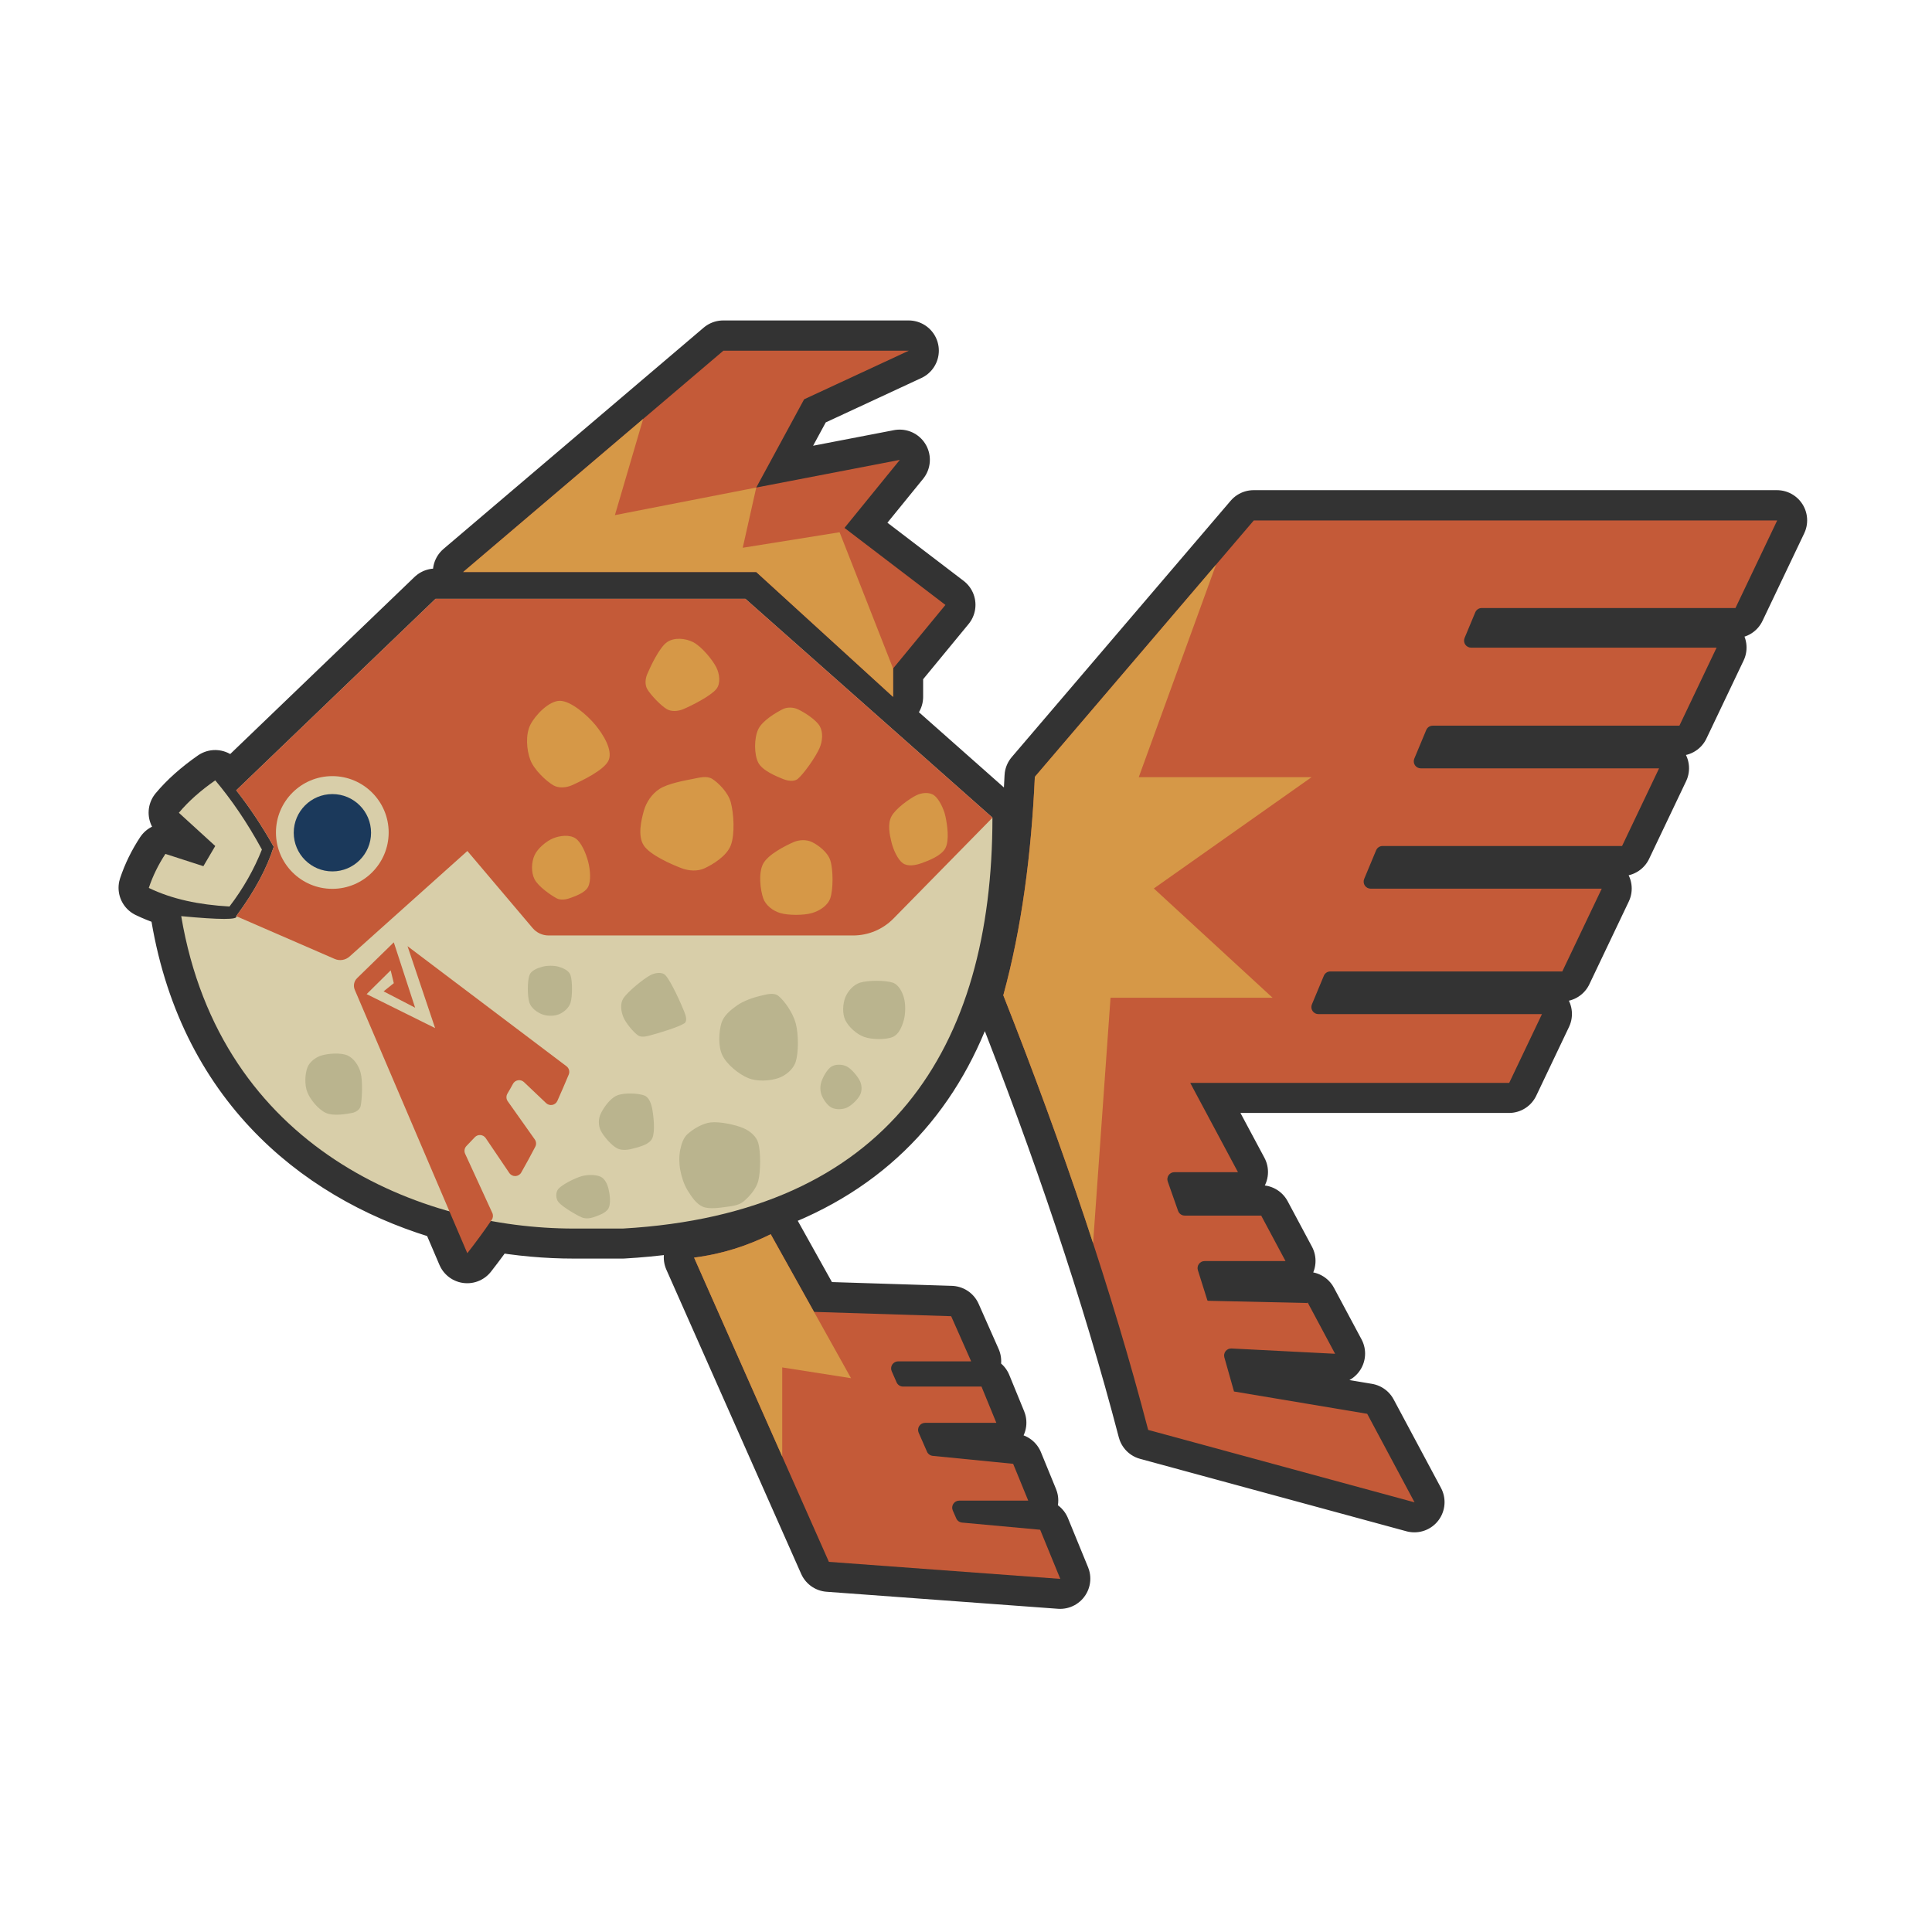 <?xml version="1.0" encoding="UTF-8" standalone="no"?>
<!DOCTYPE svg PUBLIC "-//W3C//DTD SVG 1.1//EN" "http://www.w3.org/Graphics/SVG/1.1/DTD/svg11.dtd">
<svg width="100%" height="100%" viewBox="0 0 256 256" version="1.1" xmlns="http://www.w3.org/2000/svg" xmlns:xlink="http://www.w3.org/1999/xlink" xml:space="preserve" xmlns:serif="http://www.serif.com/" style="fill-rule:evenodd;clip-rule:evenodd;stroke-linecap:round;stroke-linejoin:round;stroke-miterlimit:1.5;">
    <g transform="matrix(0.931,0,0,0.931,9.187,9.358)">
        <g transform="matrix(1.497,0,0,1.497,-63.802,-64.415)">
            <path d="M134.905,181.735L136.819,186.406L114.822,184.787L102.006,155.864C104.677,155.528 107.076,154.738 109.292,153.643L113.41,161.024L126.445,161.435L128.346,165.727L121.404,165.727C121.179,165.727 120.969,165.841 120.845,166.03C120.722,166.218 120.702,166.457 120.793,166.663C120.954,167.031 121.131,167.434 121.258,167.724C121.364,167.966 121.604,168.123 121.869,168.123C123.526,168.123 129.328,168.123 129.328,168.123L130.741,171.572L123.968,171.572C123.742,171.572 123.532,171.686 123.409,171.875C123.285,172.064 123.265,172.302 123.356,172.508C123.623,173.117 123.956,173.877 124.148,174.315C124.245,174.536 124.454,174.688 124.694,174.711C126.301,174.87 132.338,175.468 132.338,175.468L133.772,178.968L127.211,178.968C126.985,178.968 126.775,179.081 126.652,179.27C126.528,179.459 126.509,179.697 126.599,179.904C126.716,180.171 126.837,180.446 126.929,180.656C127.027,180.879 127.238,181.031 127.48,181.053C129.064,181.198 134.905,181.735 134.905,181.735ZM165.996,170.714L170.497,179.13L145.174,172.244C141.753,159.154 137.098,145.344 131.402,130.928C133.161,124.511 134.064,117.524 134.401,110.159L155.214,85.787L204.971,85.787L201.004,94.112L176.885,94.112C176.615,94.112 176.372,94.274 176.268,94.523C176.026,95.103 175.579,96.178 175.255,96.955C175.169,97.162 175.191,97.397 175.315,97.583C175.439,97.769 175.648,97.88 175.871,97.88C180.455,97.88 199.209,97.88 199.209,97.88L195.675,105.297L172.224,105.297C171.954,105.297 171.711,105.46 171.607,105.708C171.343,106.342 170.83,107.574 170.473,108.43C170.388,108.636 170.41,108.872 170.534,109.057C170.658,109.243 170.867,109.355 171.09,109.355C175.593,109.355 193.741,109.355 193.741,109.355L190.225,116.734L167.459,116.734C167.189,116.734 166.946,116.896 166.842,117.145C166.578,117.779 166.065,119.011 165.708,119.867C165.622,120.073 165.645,120.308 165.769,120.494C165.893,120.68 166.101,120.792 166.325,120.792C170.746,120.792 188.292,120.792 188.292,120.792L184.543,128.66L162.49,128.66C162.22,128.66 161.977,128.822 161.873,129.071C161.609,129.705 161.096,130.937 160.739,131.793C160.653,131.999 160.676,132.234 160.8,132.42C160.924,132.606 161.132,132.717 161.356,132.717C165.69,132.717 182.609,132.717 182.609,132.717L179.493,139.258L149.172,139.258L153.711,147.743L147.666,147.743C147.448,147.743 147.245,147.849 147.12,148.027C146.995,148.204 146.964,148.432 147.037,148.636C147.372,149.571 147.698,150.498 148.017,151.42C148.11,151.69 148.364,151.87 148.648,151.87C150.334,151.87 155.918,151.87 155.918,151.87L158.23,156.194L150.536,156.194C150.323,156.194 150.122,156.296 149.996,156.469C149.871,156.641 149.835,156.863 149.9,157.066C150.206,158.019 150.506,158.969 150.799,159.916C150.809,159.948 150.838,159.97 150.871,159.97L160.32,160.179L160.32,160.102L162.943,165.006C162.943,165.006 155.714,164.637 153.095,164.503C152.879,164.492 152.672,164.585 152.538,164.754C152.404,164.923 152.359,165.146 152.418,165.353C152.684,166.284 153.094,167.724 153.34,168.613C153.341,168.614 153.343,168.614 153.344,168.613C153.344,168.612 153.344,168.611 153.344,168.61C153.341,168.608 153.339,168.604 153.341,168.6C153.342,168.597 153.346,168.595 153.35,168.595C153.662,168.647 165.996,170.714 165.996,170.714ZM78.748,151.468C67.236,148.229 56.021,139.845 53.252,123.404C56.942,123.753 58.7,123.756 58.48,123.404C60.311,120.938 61.418,118.773 62.046,116.808C60.958,114.869 59.769,113.08 58.48,111.442L77.427,93.239L106.883,93.239L130.369,114.037C130.369,135.911 120.512,151.652 95.234,153.103L90.569,153.103C88.051,153.103 85.391,152.875 82.697,152.382C81.987,153.416 81.239,154.438 80.448,155.447L78.748,151.468ZM56.486,110.494C58.012,112.309 59.497,114.457 60.923,117.074C60.185,118.927 59.178,120.735 57.839,122.488C54.921,122.32 52.386,121.791 50.169,120.721C50.544,119.592 51.073,118.515 51.749,117.487L55.358,118.653L56.486,116.735L53.027,113.577C53.927,112.499 55.084,111.472 56.486,110.494ZM80.053,90.691L104.789,69.651L122.417,69.651L112.466,74.271L107.917,82.659L121.564,80.029L116.304,86.497L125.9,93.819L120.925,99.861L120.925,102.562L107.917,90.691L80.053,90.691Z" style="fill:none;stroke:rgb(51,51,51);stroke-width:5.74px;"/>
        </g>
        <g>
            <path d="M23.752,102.431L52.119,75.178L96.22,75.178L131.381,106.316C131.381,139.065 116.625,162.632 78.779,164.804L71.795,164.804C50.136,164.804 21.519,153.554 15.924,120.34C21.449,120.863 24.081,120.867 23.752,120.34C26.494,116.647 28.151,113.407 29.091,110.465C27.462,107.562 25.682,104.884 23.752,102.431ZM20.767,101.012C23.052,103.729 25.274,106.944 27.409,110.863C26.305,113.637 24.798,116.344 22.793,118.968C18.423,118.717 14.629,117.925 11.31,116.323C11.871,114.633 12.663,113.021 13.674,111.482L19.078,113.227L20.767,110.356L15.588,105.628C16.936,104.013 18.668,102.476 20.767,101.012Z" style="fill:rgb(216,206,169);"/>
            <clipPath id="_clip1">
                <path d="M23.752,102.431L52.119,75.178L96.22,75.178L131.381,106.316C131.381,139.065 116.625,162.632 78.779,164.804L71.795,164.804C50.136,164.804 21.519,153.554 15.924,120.34C21.449,120.863 24.081,120.867 23.752,120.34C26.494,116.647 28.151,113.407 29.091,110.465C27.462,107.562 25.682,104.884 23.752,102.431ZM20.767,101.012C23.052,103.729 25.274,106.944 27.409,110.863C26.305,113.637 24.798,116.344 22.793,118.968C18.423,118.717 14.629,117.925 11.31,116.323C11.871,114.633 12.663,113.021 13.674,111.482L19.078,113.227L20.767,110.356L15.588,105.628C16.936,104.013 18.668,102.476 20.767,101.012Z"/>
            </clipPath>
            <g clip-path="url(#_clip1)">
                <path d="M23.752,120.34C23.752,120.34 34.21,124.884 37.766,126.43C38.477,126.739 39.303,126.605 39.881,126.088C43.555,122.797 56.651,111.066 56.651,111.066C56.651,111.066 63.458,119.105 65.94,122.036C66.505,122.704 67.335,123.089 68.21,123.089C74.662,123.089 101.943,123.089 111.559,123.089C113.716,123.089 115.782,122.222 117.293,120.683C122.049,115.838 132.332,105.365 132.332,105.365L96.22,73.065L52.119,73.065L22.375,102.085L28.408,111.066L23.752,120.34ZM37.428,100.411C41.855,100.411 45.449,104.005 45.449,108.432C45.449,112.859 41.855,116.453 37.428,116.453C33.001,116.453 29.407,112.859 29.407,108.432C29.407,104.005 33.001,100.411 37.428,100.411Z" style="fill:rgb(196,90,56);"/>
                <clipPath id="_clip2">
                    <path d="M23.752,120.34C23.752,120.34 34.21,124.884 37.766,126.43C38.477,126.739 39.303,126.605 39.881,126.088C43.555,122.797 56.651,111.066 56.651,111.066C56.651,111.066 63.458,119.105 65.94,122.036C66.505,122.704 67.335,123.089 68.21,123.089C74.662,123.089 101.943,123.089 111.559,123.089C113.716,123.089 115.782,122.222 117.293,120.683C122.049,115.838 132.332,105.365 132.332,105.365L96.22,73.065L52.119,73.065L22.375,102.085L28.408,111.066L23.752,120.34ZM37.428,100.411C41.855,100.411 45.449,104.005 45.449,108.432C45.449,112.859 41.855,116.453 37.428,116.453C33.001,116.453 29.407,112.859 29.407,108.432C29.407,104.005 33.001,100.411 37.428,100.411Z"/>
                </clipPath>
                <g clip-path="url(#_clip2)">
                    <path d="M103.078,109.805C103.884,109.451 104.931,109.415 105.72,109.805C106.591,110.235 107.928,111.229 108.302,112.387C108.732,113.718 108.732,116.54 108.302,117.791C107.941,118.84 106.785,119.579 105.72,119.892C104.529,120.243 102.318,120.243 101.157,119.892C100.138,119.585 99.099,118.797 98.755,117.791C98.355,116.62 98.035,114.198 98.755,112.867C99.476,111.536 101.917,110.315 103.078,109.805ZM66.212,111.666C66.652,110.696 67.883,109.665 68.854,109.265C69.824,108.864 71.205,108.714 72.036,109.265C72.867,109.815 73.537,111.416 73.837,112.567C74.138,113.718 74.278,115.299 73.837,116.17C73.397,117.04 71.946,117.521 71.195,117.791C70.612,118.001 69.88,118.086 69.334,117.791C68.504,117.34 66.732,116.11 66.212,115.089C65.694,114.072 65.772,112.637 66.212,111.666ZM88.788,100.799C89.673,100.629 90.724,100.325 91.49,100.799C92.381,101.349 93.754,102.743 94.132,104.101C94.572,105.682 94.752,108.714 94.132,110.285C93.527,111.816 91.57,112.987 90.409,113.528C89.429,113.984 88.179,113.907 87.167,113.528C85.726,112.987 82.664,111.646 81.763,110.285C80.862,108.924 81.393,106.703 81.763,105.362C82.103,104.131 82.913,102.935 83.985,102.24C85.155,101.479 87.537,101.039 88.788,100.799ZM117.008,106.142C117.599,105.032 119.54,103.641 120.551,103.14C121.304,102.767 122.392,102.647 123.073,103.14C123.763,103.641 124.454,105.031 124.694,106.142C124.964,107.393 125.264,109.535 124.694,110.646C124.123,111.756 122.282,112.447 121.271,112.807C120.442,113.103 119.34,113.308 118.629,112.807C117.919,112.307 117.277,110.91 117.008,109.805C116.738,108.694 116.435,107.22 117.008,106.142ZM65.611,93.113C66.312,91.712 68.273,89.691 69.814,89.691C71.356,89.691 73.697,91.712 74.858,93.113C75.994,94.484 77.33,96.666 76.779,98.097C76.229,99.528 72.877,101.099 71.556,101.699C70.736,102.072 69.624,102.166 68.854,101.699C67.863,101.099 66.152,99.528 65.611,98.097C65.071,96.666 64.911,94.514 65.611,93.113ZM98.035,93.774C98.615,92.513 100.576,91.372 101.517,90.892C102.159,90.564 103.023,90.593 103.679,90.892C104.559,91.292 106.281,92.383 106.801,93.293C107.307,94.179 107.193,95.413 106.801,96.355C106.281,97.606 104.559,100.058 103.679,100.799C103.127,101.262 102.183,101.075 101.517,100.799C100.576,100.408 98.615,99.628 98.035,98.457C97.454,97.286 97.454,95.034 98.035,93.774ZM82.243,85.908C82.714,84.797 83.975,82.105 85.065,81.345C86.083,80.635 87.684,80.778 88.788,81.345C89.959,81.945 91.54,83.836 92.09,84.947C92.544,85.862 92.727,87.212 92.09,88.009C91.3,89 88.518,90.411 87.347,90.892C86.643,91.18 85.728,91.266 85.065,90.892C84.215,90.411 82.714,88.84 82.243,88.009C81.898,87.4 81.97,86.553 82.243,85.908Z" style="fill:rgb(214,152,71);"/>
                </g>
                <g transform="matrix(0.686,0,0,0.686,11.765,34.084)">
                    <circle cx="37.428" cy="108.432" r="8.021" style="fill:rgb(27,57,91);"/>
                </g>
            </g>
            <path d="M72.911,157.35C73.777,157.101 74.975,157.125 75.613,157.425C76.235,157.718 76.572,158.485 76.739,159.151C76.927,159.902 77.102,161.253 76.739,161.928C76.376,162.604 75.201,162.992 74.563,163.204C74.04,163.378 73.415,163.426 72.911,163.204C72.086,162.842 70.159,161.703 69.609,161.028C69.214,160.543 69.191,159.617 69.609,159.151C70.159,158.538 71.911,157.638 72.911,157.35ZM87.997,151.346C88.723,150.695 90.075,149.822 91.3,149.695C92.625,149.557 94.827,150.032 95.953,150.52C96.862,150.914 97.787,151.668 98.054,152.622C98.405,153.873 98.405,156.637 98.054,158.026C97.761,159.19 96.691,160.34 95.953,160.953C95.326,161.473 94.434,161.598 93.626,161.703C92.663,161.828 91.112,162.091 90.174,161.703C89.236,161.315 88.535,160.252 87.997,159.377C87.459,158.501 87.122,157.413 86.946,156.449C86.776,155.514 86.771,154.448 86.946,153.597C87.113,152.786 87.38,151.899 87.997,151.346ZM77.94,145.867C78.978,145.429 81.005,145.542 81.843,145.867C82.543,146.139 82.832,147.08 82.969,147.818C83.156,148.832 83.394,151.021 82.969,151.946C82.562,152.832 81.255,153.135 80.417,153.372C79.622,153.598 78.669,153.76 77.94,153.372C77.139,152.947 76.001,151.634 75.613,150.82C75.279,150.12 75.284,149.196 75.613,148.494C76.001,147.668 76.902,146.305 77.94,145.867ZM33.883,141.889C34.203,141.061 35.061,140.42 35.91,140.163C36.861,139.875 38.662,139.75 39.588,140.163C40.513,140.576 41.203,141.637 41.464,142.64C41.777,143.84 41.664,146.417 41.464,147.368C41.358,147.873 40.769,148.244 40.263,148.344C39.437,148.506 37.574,148.832 36.51,148.344C35.447,147.856 34.321,146.492 33.883,145.417C33.446,144.341 33.546,142.765 33.883,141.889ZM108.487,141.739C109.087,141.389 110.019,141.405 110.663,141.739C111.339,142.089 112.227,143.165 112.54,143.84C112.813,144.431 112.831,145.21 112.54,145.792C112.227,146.417 111.339,147.293 110.663,147.593C110,147.888 109.087,147.893 108.487,147.593C107.886,147.293 107.298,146.417 107.061,145.792C106.83,145.184 106.845,144.454 107.061,143.84C107.298,143.165 107.886,142.089 108.487,141.739ZM92.801,135.585C92.45,136.773 92.313,138.862 92.951,140.163C93.589,141.464 95.302,142.852 96.628,143.39C97.95,143.926 99.781,143.778 100.906,143.39C101.977,143.021 103.041,142.143 103.383,141.063C103.796,139.763 103.796,137.148 103.383,135.585C102.99,134.095 101.744,132.332 100.906,131.682C100.234,131.16 99.183,131.491 98.355,131.682C97.379,131.907 95.978,132.382 95.052,133.033C94.127,133.683 93.121,134.496 92.801,135.585ZM112.54,129.805C113.666,129.455 116.155,129.455 117.193,129.805C118.023,130.085 118.521,131.067 118.769,131.907C119.032,132.795 119.032,134.196 118.769,135.134C118.511,136.056 118.074,137.16 117.193,137.536C116.255,137.936 114.266,137.936 113.14,137.536C112.014,137.136 110.889,136.072 110.438,135.134C109.988,134.196 110.088,132.795 110.438,131.907C110.788,131.019 111.594,130.1 112.54,129.805ZM82.668,128.755C83.304,128.405 84.351,128.223 84.845,128.755C85.658,129.63 87.097,132.87 87.547,134.008C87.74,134.497 87.982,135.29 87.547,135.585C86.734,136.135 83.769,137.023 82.668,137.311C82.112,137.456 81.417,137.636 80.942,137.311C80.304,136.873 79.191,135.56 78.841,134.684C78.515,133.871 78.366,132.793 78.841,132.057C79.479,131.069 81.668,129.305 82.668,128.755ZM67.282,127.551C67.983,127.35 69.009,127.35 69.684,127.551C70.337,127.745 71.126,128.107 71.335,128.755C71.61,129.606 71.61,131.732 71.335,132.657C71.113,133.404 70.36,134.033 69.684,134.309C69.009,134.584 67.983,134.584 67.282,134.309C66.582,134.033 65.732,133.432 65.481,132.657C65.181,131.732 65.181,129.606 65.481,128.755C65.721,128.074 66.588,127.75 67.282,127.551Z" style="fill:rgb(186,180,142);"/>
        </g>
        <path d="M138.173,207.67L141.039,214.664L108.105,212.24L88.918,168.938C92.916,168.434 96.508,167.252 99.826,165.613L105.99,176.664L125.507,177.278L128.353,183.704L117.96,183.704C117.622,183.704 117.308,183.875 117.123,184.157C116.938,184.44 116.909,184.797 117.044,185.106C117.286,185.657 117.551,186.261 117.74,186.693C117.9,187.057 118.259,187.292 118.656,187.292C121.136,187.292 129.823,187.292 129.823,187.292L131.939,192.456L121.798,192.456C121.46,192.456 121.145,192.626 120.961,192.909C120.776,193.191 120.746,193.548 120.882,193.857C121.282,194.769 121.78,195.906 122.068,196.562C122.213,196.893 122.526,197.12 122.885,197.155C125.291,197.394 134.329,198.288 134.329,198.288L136.476,203.527L126.653,203.527C126.315,203.528 126.001,203.698 125.816,203.981C125.631,204.263 125.602,204.62 125.737,204.929C125.913,205.329 126.093,205.741 126.231,206.055C126.377,206.389 126.693,206.616 127.056,206.65C129.428,206.867 138.173,207.67 138.173,207.67ZM184.72,191.17L191.459,203.77L153.547,193.461C148.425,173.864 141.455,153.188 132.928,131.604C135.561,121.997 136.913,111.536 137.418,100.51L168.579,64.021L243.073,64.021L237.134,76.485L201.023,76.485C200.619,76.485 200.255,76.728 200.1,77.1C199.738,77.969 199.067,79.578 198.582,80.743C198.454,81.051 198.488,81.404 198.673,81.682C198.859,81.96 199.171,82.127 199.505,82.127C206.368,82.127 234.445,82.127 234.445,82.127L229.154,93.232L194.045,93.232C193.641,93.232 193.277,93.474 193.122,93.847C192.726,94.796 191.958,96.641 191.424,97.922C191.296,98.23 191.33,98.583 191.515,98.861C191.701,99.139 192.013,99.306 192.347,99.306C199.089,99.306 226.26,99.306 226.26,99.306L220.995,110.355L186.91,110.355C186.507,110.355 186.143,110.597 185.987,110.97C185.592,111.919 184.823,113.764 184.29,115.045C184.161,115.353 184.195,115.706 184.381,115.984C184.566,116.262 184.878,116.429 185.213,116.429C191.832,116.429 218.101,116.429 218.101,116.429L212.488,128.209L179.471,128.209C179.067,128.209 178.703,128.452 178.548,128.825C178.153,129.774 177.384,131.618 176.85,132.899C176.722,133.208 176.756,133.56 176.941,133.838C177.127,134.117 177.439,134.284 177.773,134.284C184.263,134.284 209.593,134.284 209.593,134.284L204.928,144.075L159.533,144.075L166.327,156.78L157.277,156.78C156.952,156.78 156.647,156.938 156.46,157.204C156.272,157.47 156.226,157.811 156.336,158.117C156.837,159.516 157.326,160.904 157.803,162.285C157.943,162.688 158.322,162.958 158.748,162.958C161.272,162.958 169.632,162.958 169.632,162.958L173.094,169.432L161.575,169.432C161.255,169.432 160.955,169.585 160.767,169.843C160.578,170.101 160.525,170.434 160.623,170.738C161.081,172.165 161.529,173.586 161.968,175.005C161.983,175.052 162.027,175.085 162.077,175.085C162.077,175.085 162.077,175.085 162.077,175.085L176.223,175.399L176.223,175.282L180.15,182.625C180.15,182.625 169.327,182.072 165.405,181.872C165.083,181.855 164.772,181.995 164.571,182.248C164.371,182.5 164.304,182.834 164.392,183.145C164.791,184.538 165.405,186.694 165.772,188.025C165.775,188.027 165.777,188.026 165.779,188.025C165.778,188.023 165.778,188.022 165.778,188.021C165.773,188.018 165.772,188.011 165.774,188.006C165.776,188.001 165.782,187.997 165.787,187.998C166.255,188.076 184.72,191.17 184.72,191.17ZM60.201,162.584C60.347,162.902 60.316,163.274 60.119,163.564C59.024,165.167 57.867,166.752 56.642,168.313C56.642,168.313 43.143,136.717 40.625,130.822C40.383,130.255 40.514,129.598 40.955,129.167C42.547,127.614 46.18,124.069 46.18,124.069L49.213,133.369L44.727,131.044L46.18,129.881L45.736,128.053L42.314,131.438L52.059,136.273L48.135,124.616C48.135,124.616 67.074,138.92 70.757,141.702C71.121,141.977 71.253,142.463 71.079,142.884C70.558,144.134 70.019,145.385 69.459,146.635C69.326,146.93 69.059,147.143 68.741,147.206C68.423,147.268 68.094,147.173 67.859,146.95C66.944,146.081 65.608,144.814 64.708,143.959C64.481,143.744 64.165,143.647 63.856,143.698C63.547,143.75 63.28,143.943 63.134,144.221C62.926,144.607 62.665,145.073 62.351,145.599C62.15,145.938 62.168,146.364 62.396,146.686C63.266,147.916 65.4,150.927 66.244,152.117C66.46,152.423 66.488,152.824 66.316,153.156C65.676,154.386 65.011,155.612 64.317,156.831C64.145,157.131 63.831,157.321 63.486,157.334C63.141,157.347 62.814,157.181 62.62,156.895C61.657,155.471 60.142,153.232 59.263,151.933C59.094,151.682 58.82,151.521 58.518,151.496C58.216,151.471 57.92,151.584 57.711,151.803C57.312,152.222 56.852,152.704 56.518,153.055C56.235,153.352 56.162,153.79 56.333,154.162C57.142,155.924 59.455,160.959 60.201,162.584ZM56.05,71.364L93.084,39.864L119.476,39.864L104.578,46.781L97.767,59.338L118.199,55.401L110.324,65.085L124.691,76.046L117.242,85.092L117.242,89.136L97.767,71.364L56.05,71.364Z" style="fill:rgb(196,90,56);"/>
        <clipPath id="_clip3">
            <path d="M138.173,207.67L141.039,214.664L108.105,212.24L88.918,168.938C92.916,168.434 96.508,167.252 99.826,165.613L105.99,176.664L125.507,177.278L128.353,183.704L117.96,183.704C117.622,183.704 117.308,183.875 117.123,184.157C116.938,184.44 116.909,184.797 117.044,185.106C117.286,185.657 117.551,186.261 117.74,186.693C117.9,187.057 118.259,187.292 118.656,187.292C121.136,187.292 129.823,187.292 129.823,187.292L131.939,192.456L121.798,192.456C121.46,192.456 121.145,192.626 120.961,192.909C120.776,193.191 120.746,193.548 120.882,193.857C121.282,194.769 121.78,195.906 122.068,196.562C122.213,196.893 122.526,197.12 122.885,197.155C125.291,197.394 134.329,198.288 134.329,198.288L136.476,203.527L126.653,203.527C126.315,203.528 126.001,203.698 125.816,203.981C125.631,204.263 125.602,204.62 125.737,204.929C125.913,205.329 126.093,205.741 126.231,206.055C126.377,206.389 126.693,206.616 127.056,206.65C129.428,206.867 138.173,207.67 138.173,207.67ZM184.72,191.17L191.459,203.77L153.547,193.461C148.425,173.864 141.455,153.188 132.928,131.604C135.561,121.997 136.913,111.536 137.418,100.51L168.579,64.021L243.073,64.021L237.134,76.485L201.023,76.485C200.619,76.485 200.255,76.728 200.1,77.1C199.738,77.969 199.067,79.578 198.582,80.743C198.454,81.051 198.488,81.404 198.673,81.682C198.859,81.96 199.171,82.127 199.505,82.127C206.368,82.127 234.445,82.127 234.445,82.127L229.154,93.232L194.045,93.232C193.641,93.232 193.277,93.474 193.122,93.847C192.726,94.796 191.958,96.641 191.424,97.922C191.296,98.23 191.33,98.583 191.515,98.861C191.701,99.139 192.013,99.306 192.347,99.306C199.089,99.306 226.26,99.306 226.26,99.306L220.995,110.355L186.91,110.355C186.507,110.355 186.143,110.597 185.987,110.97C185.592,111.919 184.823,113.764 184.29,115.045C184.161,115.353 184.195,115.706 184.381,115.984C184.566,116.262 184.878,116.429 185.213,116.429C191.832,116.429 218.101,116.429 218.101,116.429L212.488,128.209L179.471,128.209C179.067,128.209 178.703,128.452 178.548,128.825C178.153,129.774 177.384,131.618 176.85,132.899C176.722,133.208 176.756,133.56 176.941,133.838C177.127,134.117 177.439,134.284 177.773,134.284C184.263,134.284 209.593,134.284 209.593,134.284L204.928,144.075L159.533,144.075L166.327,156.78L157.277,156.78C156.952,156.78 156.647,156.938 156.46,157.204C156.272,157.47 156.226,157.811 156.336,158.117C156.837,159.516 157.326,160.904 157.803,162.285C157.943,162.688 158.322,162.958 158.748,162.958C161.272,162.958 169.632,162.958 169.632,162.958L173.094,169.432L161.575,169.432C161.255,169.432 160.955,169.585 160.767,169.843C160.578,170.101 160.525,170.434 160.623,170.738C161.081,172.165 161.529,173.586 161.968,175.005C161.983,175.052 162.027,175.085 162.077,175.085C162.077,175.085 162.077,175.085 162.077,175.085L176.223,175.399L176.223,175.282L180.15,182.625C180.15,182.625 169.327,182.072 165.405,181.872C165.083,181.855 164.772,181.995 164.571,182.248C164.371,182.5 164.304,182.834 164.392,183.145C164.791,184.538 165.405,186.694 165.772,188.025C165.775,188.027 165.777,188.026 165.779,188.025C165.778,188.023 165.778,188.022 165.778,188.021C165.773,188.018 165.772,188.011 165.774,188.006C165.776,188.001 165.782,187.997 165.787,187.998C166.255,188.076 184.72,191.17 184.72,191.17ZM60.201,162.584C60.347,162.902 60.316,163.274 60.119,163.564C59.024,165.167 57.867,166.752 56.642,168.313C56.642,168.313 43.143,136.717 40.625,130.822C40.383,130.255 40.514,129.598 40.955,129.167C42.547,127.614 46.18,124.069 46.18,124.069L49.213,133.369L44.727,131.044L46.18,129.881L45.736,128.053L42.314,131.438L52.059,136.273L48.135,124.616C48.135,124.616 67.074,138.92 70.757,141.702C71.121,141.977 71.253,142.463 71.079,142.884C70.558,144.134 70.019,145.385 69.459,146.635C69.326,146.93 69.059,147.143 68.741,147.206C68.423,147.268 68.094,147.173 67.859,146.95C66.944,146.081 65.608,144.814 64.708,143.959C64.481,143.744 64.165,143.647 63.856,143.698C63.547,143.75 63.28,143.943 63.134,144.221C62.926,144.607 62.665,145.073 62.351,145.599C62.15,145.938 62.168,146.364 62.396,146.686C63.266,147.916 65.4,150.927 66.244,152.117C66.46,152.423 66.488,152.824 66.316,153.156C65.676,154.386 65.011,155.612 64.317,156.831C64.145,157.131 63.831,157.321 63.486,157.334C63.141,157.347 62.814,157.181 62.62,156.895C61.657,155.471 60.142,153.232 59.263,151.933C59.094,151.682 58.82,151.521 58.518,151.496C58.216,151.471 57.92,151.584 57.711,151.803C57.312,152.222 56.852,152.704 56.518,153.055C56.235,153.352 56.162,153.79 56.333,154.162C57.142,155.924 59.455,160.959 60.201,162.584ZM56.05,71.364L93.084,39.864L119.476,39.864L104.578,46.781L97.767,59.338L118.199,55.401L110.324,65.085L124.691,76.046L117.242,85.092L117.242,89.136L97.767,71.364L56.05,71.364Z"/>
        </clipPath>
        <g clip-path="url(#_clip3)">
            <path d="M88.918,168.938L99.826,165.613L111.254,186.1L101.464,184.567L101.464,197.253L88.918,168.938ZM166.266,61.891L152.205,100.564L176.797,100.564L154.352,116.4L171.253,131.955L148.188,131.955L145.296,172.652L130.964,131.955L135.638,100.564L166.266,61.891ZM82.49,46.781L77.649,63.265L97.767,59.338L95.842,67.909L109.628,65.701L117.723,86.318L117.723,91.129L97.767,73.186L51.425,73.186L82.49,46.781Z" style="fill:rgb(214,152,71);"/>
        </g>
    </g>
</svg>
